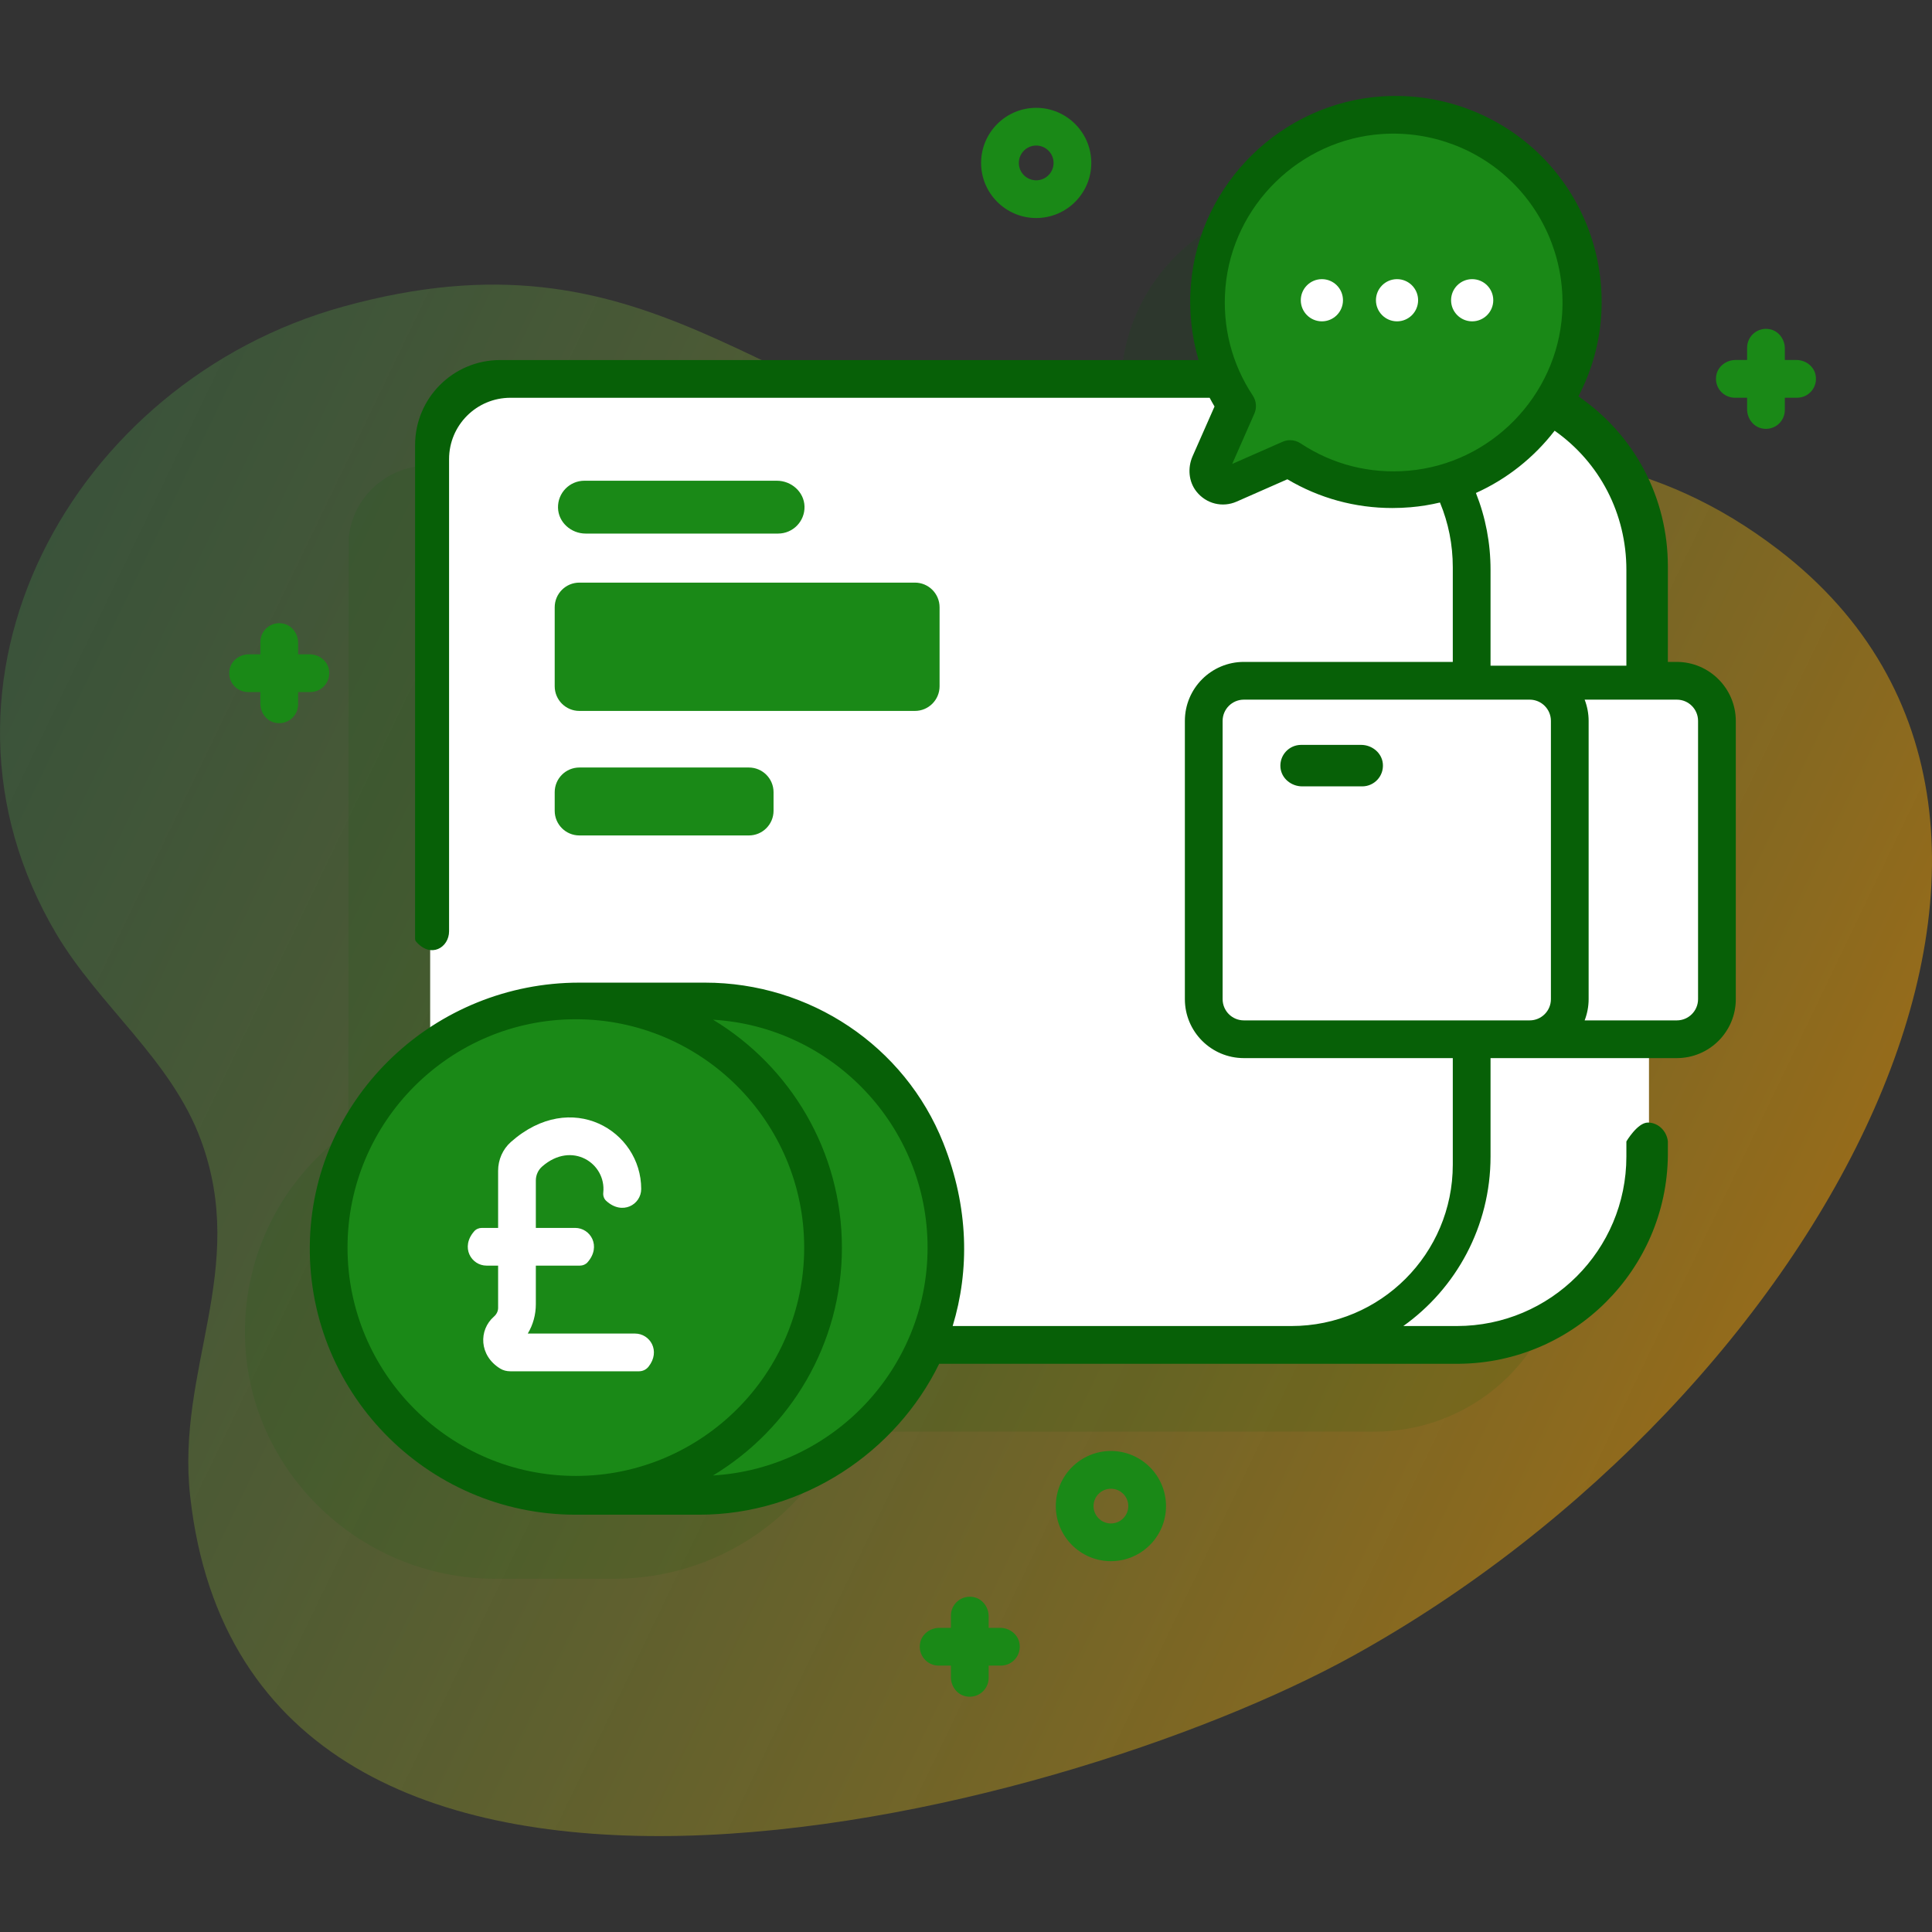 <svg width="80" height="80" viewBox="0 0 80 80" fill="none" xmlns="http://www.w3.org/2000/svg">
<rect x="0" y="0" width="80" height="80" fill="#333333" stroke="none"/>
<g clip-path="url(#clip0)">
<path d="M73.668 22.783C63.447 14.925 53.533 21.329 42.474 19.065C31.336 16.784 26.899 9.19 14.213 12.695C2.975 15.8 -3.844 28.25 2.334 38.673C4.094 41.643 7.093 43.884 8.319 47.207C10.296 52.568 7.287 56.684 7.874 61.953C10.313 83.844 43.745 75.365 56.046 68.554C75.338 57.872 88.389 34.101 73.668 22.783Z" fill="url(#paint0_linear)" fill-opacity="0.5"/>
<path opacity="0.11" d="M67.5 33.447C67.5 32.528 66.772 31.782 65.876 31.782H64.687V27.071C64.687 26.568 64.638 26.076 64.546 25.598C64.117 23.362 62.687 21.386 60.7 20.272C61.397 19.194 61.835 17.936 61.922 16.59C62.222 11.9 58.355 8.032 53.665 8.333C49.867 8.576 46.765 11.61 46.443 15.401C46.325 16.792 46.575 18.114 47.106 19.281H45.087H17.742C16.023 19.281 14.611 20.587 14.441 22.261C14.439 22.261 14.443 22.261 14.441 22.261C14.433 22.425 14.424 46.839 14.424 46.839C11.892 48.651 10.22 51.587 10.145 54.92C10.015 60.68 14.761 65.375 20.523 65.375H25.406C29.648 65.375 33.287 62.862 34.84 59.282H36.844H56.887C59.079 59.282 61.059 58.4 62.475 56.982C63.843 55.613 64.687 53.745 64.687 51.683V46.625H65.839C66.756 46.625 67.5 45.882 67.5 44.964L67.5 33.447C67.5 33.448 67.5 33.448 67.5 33.447Z" fill="#076007"/>
<path d="M68.281 23.477V47.731C68.281 52.039 64.789 55.531 60.481 55.531H28.48C26.644 55.531 25.156 54.043 25.156 52.208V19.011C25.156 17.175 26.644 15.688 28.48 15.688H60.475C62.183 15.688 63.763 16.235 65.047 17.163C65.311 17.354 65.565 17.559 65.802 17.783C65.945 17.917 66.082 18.056 66.215 18.199C67.498 19.588 68.281 21.439 68.281 23.477Z" fill="white"/>
<path d="M21.135 55.531H53.137C57.445 55.531 60.938 52.039 60.938 47.73V23.488C60.938 19.18 57.445 15.688 53.137 15.688H21.135C19.3 15.688 17.812 17.175 17.812 19.01V52.209C17.812 54.044 19.3 55.531 21.135 55.531Z" fill="white"/>
<path d="M69.434 43.031H51.505C50.587 43.031 49.844 42.288 49.844 41.37V29.849C49.844 28.931 50.587 28.188 51.505 28.188H69.433C70.35 28.188 71.094 28.931 71.094 29.849V41.365C71.094 42.285 70.35 43.031 69.434 43.031Z" fill="white"/>
<path d="M63.336 43.031H51.505C50.587 43.031 49.844 42.288 49.844 41.37V29.849C49.844 28.931 50.587 28.188 51.505 28.188H63.339C64.256 28.188 65 28.931 65 29.849V41.37C65 42.288 64.256 43.031 63.339 43.031H63.336Z" fill="white"/>
<path d="M29.015 61.938C34.822 61.938 39.499 57.101 39.239 51.237C38.995 45.745 34.363 41.469 28.866 41.469H23.906V61.938H29.015Z" fill="#1A8917"/>
<path d="M23.843 61.894C29.497 61.894 34.08 57.311 34.08 51.658C34.08 46.005 29.497 41.422 23.843 41.422C18.19 41.422 13.607 46.005 13.607 51.658C13.607 57.311 18.19 61.894 23.843 61.894Z" fill="#1A8917"/>
<path d="M65.464 13.036C65.765 8.339 61.892 4.465 57.195 4.766C53.392 5.01 50.285 8.048 49.962 11.845C49.806 13.687 50.294 15.409 51.224 16.811L50.132 19.29C49.907 19.802 50.428 20.324 50.94 20.099L53.419 19.007C54.822 19.937 56.543 20.425 58.385 20.268C62.183 19.946 65.221 16.839 65.464 13.036Z" fill="#1A8917"/>
<path d="M54.737 13.306C55.219 13.306 55.61 12.914 55.61 12.432C55.61 11.95 55.219 11.559 54.737 11.559C54.254 11.559 53.863 11.95 53.863 12.432C53.863 12.914 54.254 13.306 54.737 13.306Z" fill="white"/>
<path d="M57.848 13.306C58.33 13.306 58.721 12.914 58.721 12.432C58.721 11.95 58.33 11.559 57.848 11.559C57.366 11.559 56.975 11.95 56.975 12.432C56.975 12.914 57.366 13.306 57.848 13.306Z" fill="white"/>
<path d="M60.959 13.306C61.442 13.306 61.833 12.914 61.833 12.432C61.833 11.95 61.442 11.559 60.959 11.559C60.477 11.559 60.086 11.95 60.086 12.432C60.086 12.914 60.477 13.306 60.959 13.306Z" fill="white"/>
<path d="M37.884 29.438H23.991C23.426 29.438 22.969 28.98 22.969 28.416V25.147C22.969 24.582 23.426 24.125 23.991 24.125H37.884C38.449 24.125 38.906 24.582 38.906 25.147V28.416C38.906 28.98 38.449 29.438 37.884 29.438Z" fill="#1A8917"/>
<path d="M31.009 34.594H23.991C23.426 34.594 22.969 34.136 22.969 33.572V32.803C22.969 32.239 23.426 31.781 23.991 31.781H31.009C31.574 31.781 32.031 32.239 32.031 32.803V33.572C32.031 34.136 31.574 34.594 31.009 34.594Z" fill="#1A8917"/>
<path d="M32.219 22.094H24.25C23.648 22.094 23.121 21.63 23.106 21.029C23.09 20.412 23.585 19.906 24.199 19.906H32.169C32.77 19.906 33.297 20.37 33.313 20.971C33.329 21.588 32.833 22.094 32.219 22.094Z" fill="#1A8917"/>
<path d="M56.405 32.562H53.922C53.468 32.562 53.06 32.232 53.021 31.78C52.977 31.271 53.377 30.844 53.877 30.844H56.361C56.814 30.844 57.222 31.175 57.261 31.626C57.306 32.136 56.905 32.562 56.405 32.562Z" fill="#076007"/>
<path d="M26.296 55.22H21.854C22.072 54.856 22.188 54.439 22.188 54.003V52.407H24.011C24.132 52.407 24.25 52.359 24.329 52.269C24.911 51.607 24.452 50.845 23.815 50.845H22.188V48.881C22.188 48.661 22.282 48.45 22.447 48.305C23.678 47.224 25.11 48.172 24.98 49.386C24.967 49.509 25.006 49.634 25.096 49.719C25.765 50.342 26.551 49.879 26.551 49.232C26.551 46.819 23.653 45.072 21.155 47.287C20.815 47.588 20.626 48.025 20.626 48.479V50.845H19.954C19.833 50.845 19.715 50.893 19.636 50.984C19.055 51.645 19.514 52.407 20.15 52.407H20.626V54.157C20.626 54.296 20.559 54.424 20.454 54.516C19.815 55.073 19.833 56.13 20.712 56.67C20.836 56.747 20.982 56.782 21.129 56.782H26.46C26.612 56.782 26.757 56.713 26.852 56.594C27.369 55.945 26.917 55.22 26.296 55.22Z" fill="white"/>
<path d="M69.427 27.408H69.063V23.454C69.063 20.609 67.687 18.01 65.359 16.412C65.893 15.391 66.227 14.253 66.304 13.05C66.461 10.598 65.558 8.198 63.827 6.467C62.095 4.736 59.696 3.834 57.243 3.99C53.077 4.257 49.668 7.593 49.316 11.75C49.223 12.835 49.333 13.899 49.631 14.909H20.709C18.764 14.908 17.188 16.484 17.188 18.428V38.882C17.188 38.919 17.201 38.955 17.224 38.982C17.838 39.705 18.595 39.232 18.595 38.563V19.012C18.595 17.608 19.732 16.471 21.136 16.471H50.089C50.153 16.592 50.22 16.713 50.291 16.832L49.383 18.891C49.171 19.373 49.216 19.944 49.544 20.356C49.95 20.866 50.623 21.026 51.205 20.771L53.307 19.846C54.63 20.631 56.113 21.036 57.654 21.036C57.904 21.036 58.156 21.025 58.408 21.004C58.823 20.969 59.229 20.902 59.626 20.808C59.978 21.657 60.157 22.557 60.157 23.49V27.408H51.506C50.157 27.408 49.063 28.502 49.063 29.851V41.372C49.063 42.721 50.157 43.814 51.506 43.814H60.157V48.227C60.157 51.917 57.166 54.908 53.475 54.908H39.448C40.148 52.607 40.12 49.992 39.058 47.323C37.456 43.299 33.525 40.689 29.195 40.689H23.982C18.032 40.689 13.05 45.353 12.835 51.299C12.609 57.558 17.635 62.721 23.844 62.721H28.954C33.282 62.721 37.109 60.118 38.889 56.471H60.434C65.167 56.42 69.016 52.57 69.063 47.838V47.264C69.016 46.833 68.667 46.483 68.235 46.483C67.804 46.483 67.345 47.264 67.345 47.264V47.889C67.345 51.765 64.202 54.908 60.325 54.908H58.109C60.29 53.354 61.72 50.788 61.72 47.889V43.814H63.28H69.433C70.782 43.814 71.876 42.721 71.876 41.372V29.857C71.876 28.507 70.778 27.408 69.427 27.408ZM14.39 51.66C14.39 46.447 18.631 42.205 23.845 42.205C29.058 42.205 33.3 46.447 33.3 51.66C33.3 56.873 29.058 61.115 23.845 61.115C18.631 61.115 14.39 56.873 14.39 51.66ZM29.526 61.096C32.721 59.165 34.862 55.658 34.862 51.66C34.862 47.662 32.721 44.155 29.526 42.224C34.474 42.52 38.409 46.638 38.409 51.66C38.409 56.681 34.474 60.799 29.526 61.096ZM58.321 19.491C56.722 19.628 55.177 19.235 53.852 18.357C53.722 18.271 53.572 18.227 53.421 18.227C53.314 18.227 53.207 18.249 53.106 18.294L51.023 19.211L51.94 17.128C52.047 16.884 52.023 16.603 51.876 16.381C50.999 15.057 50.607 13.512 50.742 11.913C51.032 8.503 53.828 5.767 57.246 5.548C59.261 5.419 61.231 6.16 62.653 7.581C64.074 9.002 64.815 10.973 64.686 12.987C64.467 16.406 61.73 19.202 58.321 19.491ZM61.115 20.413C62.399 19.836 63.518 18.944 64.374 17.835C66.242 19.15 67.345 21.272 67.345 23.594V27.564H61.72V23.594C61.72 22.489 61.515 21.422 61.115 20.413ZM50.626 41.372V29.851C50.626 29.365 51.02 28.971 51.506 28.971H63.34C63.826 28.971 64.22 29.365 64.22 29.851V41.372C64.22 41.858 63.826 42.252 63.34 42.252H51.506C51.02 42.252 50.626 41.858 50.626 41.372ZM69.434 42.252H65.617C65.722 41.978 65.782 41.681 65.782 41.369V29.853C65.782 29.542 65.722 29.245 65.617 28.971H69.433C69.919 28.971 70.313 29.364 70.313 29.851V41.372C70.313 41.858 69.919 42.252 69.434 42.252Z" fill="#076007"/>
<path d="M74.385 14.906H73.906V14.428C73.906 14.053 73.655 13.707 73.287 13.633C72.784 13.533 72.344 13.914 72.344 14.398V14.906H71.865C71.49 14.906 71.145 15.158 71.071 15.526C70.97 16.028 71.352 16.469 71.836 16.469H72.344V16.947C72.344 17.323 72.595 17.668 72.963 17.742C73.466 17.842 73.906 17.461 73.906 16.977V16.469H74.414C74.898 16.469 75.28 16.028 75.179 15.526C75.105 15.158 74.76 14.906 74.385 14.906Z" fill="#1A8917"/>
<path d="M41.416 67.406H40.938V66.928C40.938 66.552 40.686 66.207 40.318 66.133C39.816 66.033 39.375 66.414 39.375 66.898V67.406H38.897C38.521 67.406 38.176 67.658 38.102 68.026C38.001 68.528 38.383 68.969 38.867 68.969H39.375V69.447C39.375 69.823 39.626 70.168 39.995 70.242C40.497 70.342 40.938 69.961 40.938 69.477V68.969H41.445C41.929 68.969 42.311 68.528 42.21 68.026C42.136 67.658 41.791 67.406 41.416 67.406Z" fill="#1A8917"/>
<path d="M12.822 27.094H12.344V26.616C12.344 26.24 12.092 25.895 11.724 25.821C11.222 25.72 10.781 26.102 10.781 26.586V27.094H10.303C9.928 27.094 9.582 27.345 9.508 27.713C9.408 28.215 9.789 28.656 10.273 28.656H10.781V29.134C10.781 29.51 11.033 29.855 11.401 29.929C11.903 30.03 12.344 29.648 12.344 29.164V28.656H12.852C13.336 28.656 13.717 28.215 13.617 27.713C13.543 27.345 13.197 27.094 12.822 27.094Z" fill="#1A8917"/>
<path d="M46.001 64.645C44.742 64.645 43.719 63.622 43.719 62.364C43.719 61.106 44.742 60.082 46.001 60.082C47.259 60.082 48.282 61.106 48.282 62.364C48.282 63.622 47.259 64.645 46.001 64.645ZM46.001 61.645C45.604 61.645 45.281 61.967 45.281 62.364C45.281 62.76 45.604 63.083 46.001 63.083C46.397 63.083 46.72 62.76 46.72 62.364C46.72 61.967 46.397 61.645 46.001 61.645Z" fill="#1A8917"/>
<path d="M42.907 9.028C41.649 9.028 40.625 8.005 40.625 6.747C40.625 5.488 41.649 4.465 42.907 4.465C44.165 4.465 45.188 5.488 45.188 6.747C45.188 8.005 44.165 9.028 42.907 9.028ZM42.907 6.027C42.51 6.027 42.188 6.35 42.188 6.747C42.188 7.143 42.51 7.466 42.907 7.466C43.303 7.466 43.626 7.143 43.626 6.747C43.626 6.35 43.303 6.027 42.907 6.027Z" fill="#1A8917"/>
</g>
<defs>
<linearGradient id="paint0_linear" x1="-1.408" y1="25.858" x2="72.816" y2="61.528" gradientUnits="userSpaceOnUse">
<stop stop-color="#4CAF50" stop-opacity="0.5"/>
<stop offset="1" stop-color="#FFA500"/>
</linearGradient>
<clipPath id="clip0">
<rect width="80" height="80" fill="white"/>
</clipPath>
</defs>
</svg>
